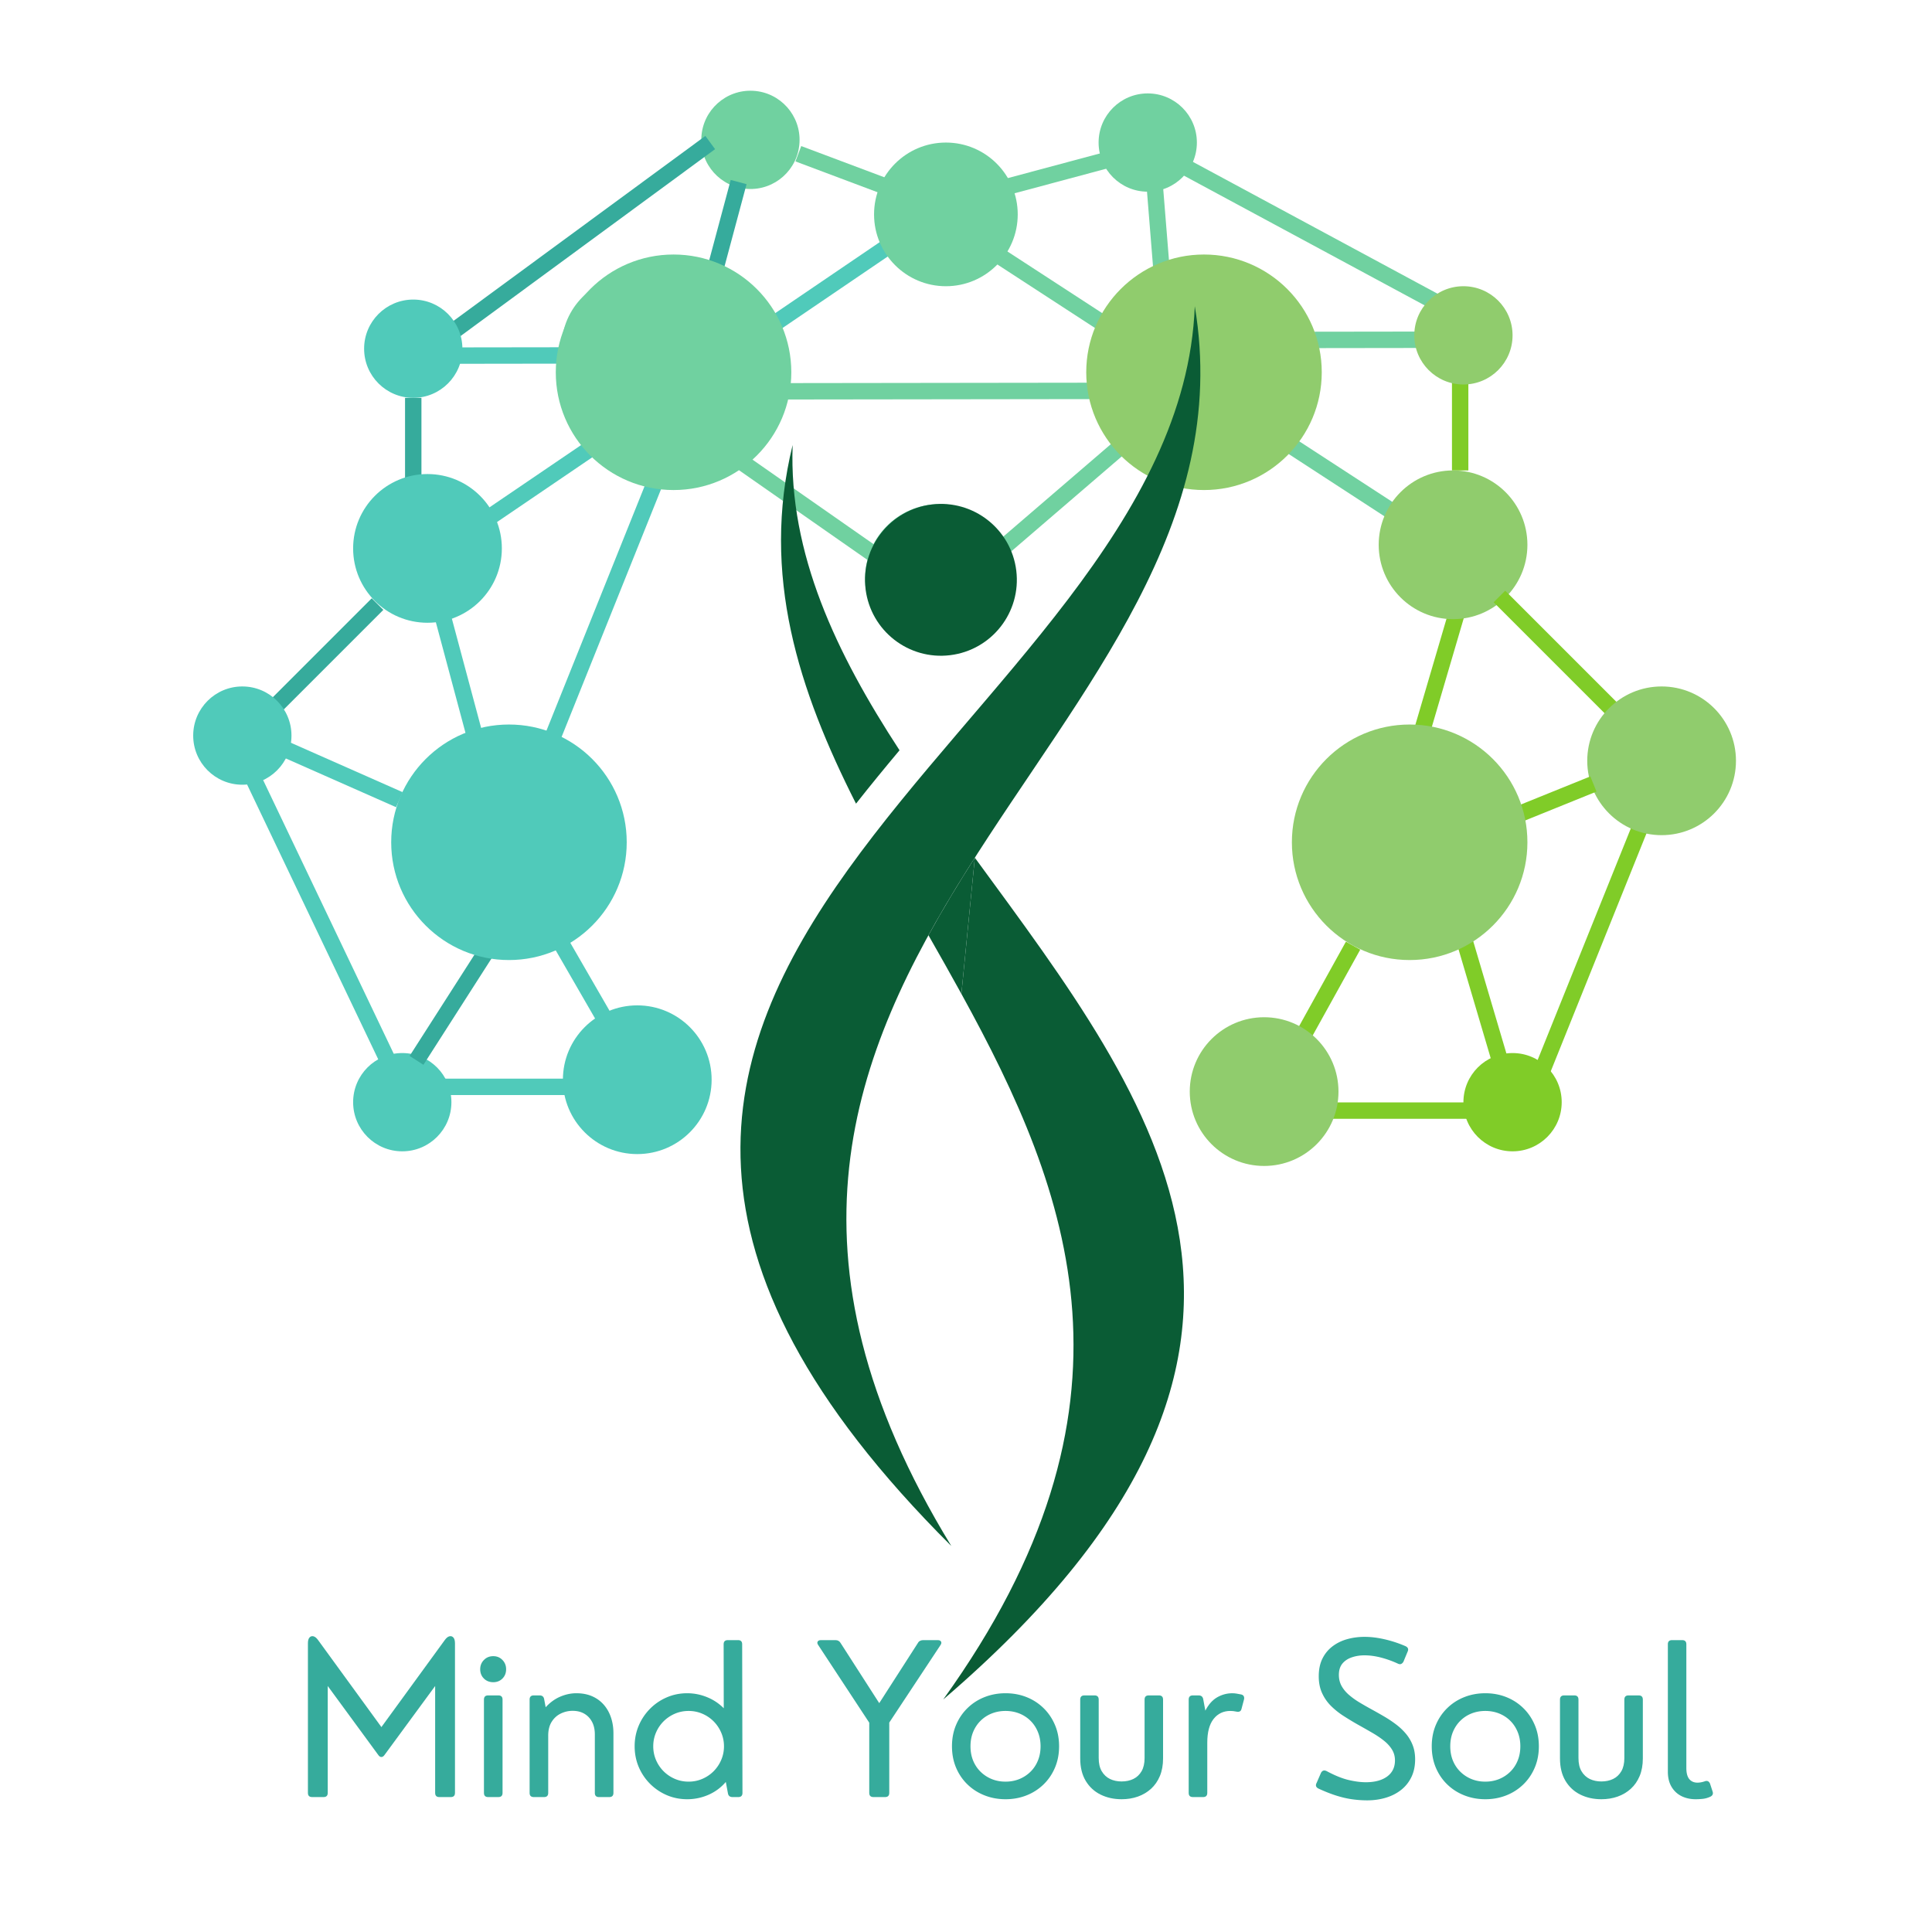 <?xml version="1.0" encoding="UTF-8"?>
<svg data-bbox="81 36.91 646.812 717.895" height="1080" viewBox="0 0 810 810" width="1080" xmlns="http://www.w3.org/2000/svg" data-type="ugc">
    <g>
        <defs>
            <clipPath id="eb4cf7de-d7ec-42e3-b391-83fb7292d9cd">
                <path d="M294 38h42v42h-42Zm0 0"/>
            </clipPath>
            <clipPath id="bd47a423-bd97-4a76-8fdf-e47c28cc8db2">
                <path d="m295.215 36.91 41.137 2.32-2.317 41.137-41.14-2.32Zm0 0"/>
            </clipPath>
            <clipPath id="51f95ff0-48f3-4d8e-96f0-7080cf5f6346">
                <path d="M315.785 38.07c-11.363-.64-21.09 8.051-21.73 19.41s8.05 21.086 19.41 21.727c11.36.64 21.086-8.05 21.726-19.41s-8.046-21.086-19.406-21.727m0 0"/>
            </clipPath>
            <clipPath id="1a8e157b-fd2d-497a-8cb4-c5e4be662761">
                <path d="M460.594 39.164h41.203v41.203h-41.203Zm0 0"/>
            </clipPath>
            <clipPath id="5b189525-d606-49bd-8d68-9eaf2f89a0de">
                <path d="M481.195 39.164c-11.379 0-20.601 9.223-20.601 20.602s9.222 20.601 20.601 20.601c11.38 0 20.602-9.222 20.602-20.601 0-11.38-9.223-20.602-20.602-20.602m0 0"/>
            </clipPath>
            <clipPath id="0b411db1-f790-4c37-bc24-53edf3382b32">
                <path d="M235 115h61v61h-61Zm0 0"/>
            </clipPath>
            <clipPath id="6e7459d4-3472-43fc-860b-9108c32d767b">
                <path d="m232.79 118.586 59.983-5.504 5.5 59.984-59.984 5.5Zm0 0"/>
            </clipPath>
            <clipPath id="c17e76cf-2908-4bd0-bdd2-cb494482e14d">
                <path d="M262.781 115.836c-16.566 1.516-28.761 16.176-27.242 32.742 1.52 16.563 16.18 28.758 32.742 27.238 16.563-1.52 28.762-16.175 27.242-32.742-1.52-16.562-16.18-28.758-32.742-27.238m0 0"/>
            </clipPath>
            <clipPath id="79e8433c-d9a8-4708-8028-2f5610993f5f">
                <path d="M152.656 125.594h41.203v41.203h-41.203Zm0 0"/>
            </clipPath>
            <clipPath id="4c1d724c-8b13-4195-b8f9-ca00a2633ebc">
                <path d="M173.258 125.594c-11.38 0-20.602 9.226-20.602 20.601 0 11.38 9.223 20.602 20.602 20.602s20.601-9.223 20.601-20.602c0-11.375-9.222-20.601-20.601-20.601m0 0"/>
            </clipPath>
            <clipPath id="ffa7f891-a0e7-4682-90d3-206d5dd68437">
                <path d="M366.453 59.766h60.235V120h-60.235Zm0 0"/>
            </clipPath>
            <clipPath id="aa11c567-b206-4996-8ae0-212607e17039">
                <path d="M396.57 59.766c-16.636 0-30.117 13.484-30.117 30.117S379.933 120 396.57 120c16.633 0 30.118-13.484 30.118-30.117s-13.485-30.117-30.118-30.117m0 0"/>
            </clipPath>
            <clipPath id="1b9f89cc-ec2b-49ba-8421-798ae64aba78">
                <path d="M233.016 106.707h98.746v98.746h-98.746Zm0 0"/>
            </clipPath>
            <clipPath id="417302d2-f129-4ee1-95f0-fcd4df5c26ad">
                <path d="M282.39 106.707c-27.269 0-49.374 22.106-49.374 49.375 0 27.266 22.105 49.371 49.375 49.371 27.265 0 49.37-22.105 49.37-49.371 0-27.27-22.105-49.375-49.37-49.375m0 0"/>
            </clipPath>
            <clipPath id="d87e231c-26db-4897-9721-47d7b88f7fbf">
                <path d="M148.05 198.746h62.352v62.348h-62.351Zm0 0"/>
            </clipPath>
            <clipPath id="7d907d65-e96f-47ef-ad42-07b22747e86b">
                <path d="M179.227 198.746c-17.22 0-31.176 13.957-31.176 31.172 0 17.219 13.957 31.176 31.176 31.176s31.175-13.957 31.175-31.176c0-17.215-13.957-31.172-31.175-31.172m0 0"/>
            </clipPath>
            <clipPath id="fe3861dc-a631-4484-9ba7-ac76c074b41f">
                <path d="M578.027 197.23h62.348v62.352h-62.348Zm0 0"/>
            </clipPath>
            <clipPath id="1b99f2f3-0831-4e19-90a0-93ff592e447c">
                <path d="M609.2 197.23c-17.216 0-31.173 13.958-31.173 31.176 0 17.219 13.957 31.176 31.172 31.176 17.219 0 31.176-13.957 31.176-31.176s-13.957-31.176-31.176-31.176m0 0"/>
            </clipPath>
            <clipPath id="083d5552-8bac-4d5a-ad7c-7556ec9896b3">
                <path d="M592.945 120h41.203v41.203h-41.203Zm0 0"/>
            </clipPath>
            <clipPath id="14735bee-4205-49ac-950c-8d1ea794eccc">
                <path d="M613.547 120c-11.379 0-20.602 9.223-20.602 20.602s9.223 20.601 20.602 20.601 20.601-9.223 20.601-20.601c0-11.38-9.222-20.602-20.601-20.602m0 0"/>
            </clipPath>
            <clipPath id="f65f8253-9846-4919-b0f7-2701d4e886dc">
                <path d="M498.813 426.48h62.351v62.352h-62.351Zm0 0"/>
            </clipPath>
            <clipPath id="4571cdc1-649a-4d40-9939-803becd633a3">
                <path d="M529.988 426.48c-17.218 0-31.176 13.961-31.176 31.176 0 17.219 13.958 31.176 31.176 31.176 17.215 0 31.176-13.957 31.176-31.176 0-17.215-13.96-31.176-31.176-31.176m0 0"/>
            </clipPath>
            <clipPath id="13b55101-91e5-45af-9380-e21819716670">
                <path d="M236 421.504h62.352v62.351H236Zm0 0"/>
            </clipPath>
            <clipPath id="fc54fb6d-07f2-4052-a471-cc4110d876c7">
                <path d="M267.176 421.504c-17.219 0-31.176 13.957-31.176 31.176s13.957 31.175 31.176 31.175 31.176-13.957 31.176-31.175c0-17.22-13.957-31.176-31.176-31.176m0 0"/>
            </clipPath>
            <clipPath id="b7368231-84d8-4646-ae89-e9acbc948af1">
                <path d="M148.05 441.496h41.204V482.7H148.05Zm0 0"/>
            </clipPath>
            <clipPath id="93861146-67fd-4c4a-9c40-93a473aabf8f">
                <path d="M168.652 441.496c-11.379 0-20.601 9.223-20.601 20.602s9.222 20.601 20.601 20.601c11.38 0 20.602-9.222 20.602-20.601 0-11.38-9.223-20.602-20.602-20.602m0 0"/>
            </clipPath>
            <clipPath id="110807df-50f4-4c3a-91c8-04967842fa37">
                <path d="M665.46 287.797h62.352v62.348h-62.351Zm0 0"/>
            </clipPath>
            <clipPath id="56423397-aced-4ed4-a9ea-4b65aa83cf9e">
                <path d="M696.637 287.797c-17.219 0-31.176 13.957-31.176 31.176 0 17.214 13.957 31.172 31.176 31.172s31.176-13.957 31.176-31.172c0-17.22-13.958-31.176-31.176-31.176m0 0"/>
            </clipPath>
            <clipPath id="f346724f-5951-492c-9a86-1c5907dbe875">
                <path d="M613.547 441.496h41.203V482.7h-41.203Zm0 0"/>
            </clipPath>
            <clipPath id="14aaa8d8-fa5f-4103-bd36-3f513871b427">
                <path d="M634.148 441.496c-11.378 0-20.601 9.223-20.601 20.602s9.223 20.601 20.601 20.601c11.38 0 20.602-9.222 20.602-20.601 0-11.38-9.223-20.602-20.602-20.602m0 0"/>
            </clipPath>
            <clipPath id="8528dbd8-4590-4b61-b842-111e4566a16a">
                <path d="M362.707 211.352h62.352v62.347h-62.352Zm0 0"/>
            </clipPath>
            <clipPath id="d909f83c-ffe2-414d-91e5-cc51b04d79e5">
                <path d="M393.883 211.352c-17.219 0-31.176 13.957-31.176 31.171 0 17.22 13.957 31.176 31.176 31.176s31.176-13.957 31.176-31.176c0-17.214-13.957-31.171-31.176-31.171m0 0"/>
            </clipPath>
            <clipPath id="5d5512d3-3a4e-4c30-8167-4decaeea172d">
                <path d="M455.41 106.707h98.742v98.746H455.41Zm0 0"/>
            </clipPath>
            <clipPath id="5ba10992-cd13-4e12-b740-b6ff7bf4f7e4">
                <path d="M504.781 106.707c-27.27 0-49.37 22.106-49.37 49.375 0 27.266 22.1 49.371 49.37 49.371 27.266 0 49.371-22.105 49.371-49.371 0-27.27-22.105-49.375-49.37-49.375m0 0"/>
            </clipPath>
            <clipPath id="c5840f2a-f2b9-4af3-a26c-8f385bfed573">
                <path d="M541.629 303.758h98.746v98.746h-98.746Zm0 0"/>
            </clipPath>
            <clipPath id="9dd0d9dc-de39-40dd-83f2-2e9740824c1b">
                <path d="M591.004 303.758c-27.27 0-49.375 22.105-49.375 49.37 0 27.27 22.105 49.376 49.375 49.376 27.266 0 49.371-22.106 49.371-49.375 0-27.266-22.105-49.371-49.371-49.371m0 0"/>
            </clipPath>
            <clipPath id="0414ff69-65cb-46e3-a0ab-1cee68152062">
                <path d="M81 287.797h41.203V329H81Zm0 0"/>
            </clipPath>
            <clipPath id="b298798a-c286-479e-9b1f-bb9f25dbb0bc">
                <path d="M101.602 287.797c-11.38 0-20.602 9.223-20.602 20.601C81 319.778 90.223 329 101.602 329s20.601-9.223 20.601-20.602-9.223-20.601-20.601-20.601m0 0"/>
            </clipPath>
            <clipPath id="ce7722f2-0e51-440e-937f-f6852ed89e7b">
                <path d="M164.012 303.758h98.746v98.746h-98.746Zm0 0"/>
            </clipPath>
            <clipPath id="778f796c-d4cf-4466-9cab-e28e443e7cda">
                <path d="M213.387 303.758c-27.27 0-49.375 22.105-49.375 49.37 0 27.27 22.105 49.376 49.375 49.376 27.265 0 49.37-22.106 49.37-49.375 0-27.266-22.105-49.371-49.37-49.371m0 0"/>
            </clipPath>
            <clipPath id="6cdd4b04-a87c-4913-98eb-b3b891e63ab7">
                <path d="M362 211h65v64h-65Zm0 0"/>
            </clipPath>
            <clipPath id="8c3f01e3-0005-47eb-94ac-4dcd9018e41a">
                <path d="m260.691 157.86 252.434-30.946 69 562.856-252.434 30.945Zm0 0"/>
            </clipPath>
            <clipPath id="bdefb173-ec2e-44fc-b4bf-6e8c4288fe3d">
                <path d="M125.555 174.426 513.3 126.89l69 562.859-387.746 47.531Zm0 0"/>
            </clipPath>
            <clipPath id="7238a987-bd62-4d7f-9744-31684e8cc94c">
                <path d="M310 128h194v521H310Zm0 0"/>
            </clipPath>
            <clipPath id="9e98a50b-0e55-4959-a067-94f0db4772f5">
                <path d="m260.691 157.86 252.434-30.946 69 562.856-252.434 30.945Zm0 0"/>
            </clipPath>
            <clipPath id="0c247d5f-7a19-4ec4-8b78-27868e3b9337">
                <path d="M125.555 174.426 513.3 126.89l69 562.859-387.746 47.531Zm0 0"/>
            </clipPath>
            <clipPath id="d02edb8d-22ca-4dad-b200-6a8ce507d391">
                <path d="M327 186h51v151h-51Zm0 0"/>
            </clipPath>
            <clipPath id="3a9a19a5-4df1-4a36-a843-5e1dc250378d">
                <path d="m260.691 157.86 252.434-30.946 69 562.856-252.434 30.945Zm0 0"/>
            </clipPath>
            <clipPath id="18c8fb45-57a7-4678-bb6c-5293d7167e18">
                <path d="M125.555 174.426 513.3 126.89l69 562.859-387.746 47.531Zm0 0"/>
            </clipPath>
            <clipPath id="43caccc9-1551-4cd4-91ae-65c5dfd81d15">
                <path d="M389 359h20v58h-20Zm0 0"/>
            </clipPath>
            <clipPath id="ccf044f6-95b4-4ece-b850-f9c8c9a353ff">
                <path d="m260.691 157.86 252.434-30.946 69 562.856-252.434 30.945Zm0 0"/>
            </clipPath>
            <clipPath id="9b8de48c-bd3f-4bc3-a724-b334b83c74f2">
                <path d="M125.555 174.426 513.3 126.89l69 562.859-387.746 47.531Zm0 0"/>
            </clipPath>
            <clipPath id="bbab556c-be58-446a-a286-078c7450afa4">
                <path d="M395 359h102v354H395Zm0 0"/>
            </clipPath>
            <clipPath id="fc9a3398-d266-42b4-8c7a-41d1e167af09">
                <path d="m260.691 157.86 252.434-30.946 69 562.856-252.434 30.945Zm0 0"/>
            </clipPath>
            <clipPath id="31ffccdf-876e-40c7-a5bb-c3031f2d3ff7">
                <path d="M125.555 174.426 513.3 126.89l69 562.859-387.746 47.531Zm0 0"/>
            </clipPath>
        </defs>
        <path d="M135.66 753.43h-4.798c-1.18 0-1.765-.582-1.765-1.75v-62.719q0-1.67.656-2.422c.445-.5 1-.672 1.656-.515q.984.236 1.969 1.61l26.531 36.452 26.547-36.453q.984-1.373 1.969-1.61c.664-.156 1.219.016 1.656.516.445.5.672 1.309.672 2.422v62.719q-.001 1.751-1.766 1.75h-4.797q-1.75.001-1.75-1.75v-44.812l-21.296 29q-.564.766-1.25.765-.674.001-1.235-.766l-21.25-29v44.813c0 1.168-.586 1.75-1.75 1.75m0 0" fill="#36ab9c"/>
        <path d="M206.806 705.274q-2.363.002-3.922-1.532-1.564-1.545-1.563-3.906 0-2.309 1.563-3.89 1.559-1.594 3.922-1.594 2.309 0 3.843 1.594 1.548 1.581 1.547 3.89 0 2.36-1.547 3.906-1.535 1.534-3.843 1.532m2.14 48.156h-4.281c-1.18 0-1.766-.582-1.766-1.75v-39.125q-.002-1.748 1.766-1.75h4.281c1.164 0 1.75.586 1.75 1.75v39.125c0 1.168-.586 1.75-1.75 1.75m0 0" fill="#36ab9c"/>
        <path d="M241.623 709.899q3.808 0 6.703 1.297 2.89 1.281 4.859 3.578 1.981 2.283 2.984 5.328 1.015 3.048 1.016 6.547v25.031q-.001 1.751-1.766 1.75h-4.28q-1.752.001-1.75-1.75v-24.516q-.002-3.03-1.157-5.234-1.161-2.217-3.234-3.437-2.082-1.22-4.907-1.22a11.25 11.25 0 0 0-5.015 1.157q-2.362 1.16-3.797 3.469-1.44 2.313-1.438 5.781v24c0 1.168-.586 1.75-1.75 1.75h-4.281c-1.18 0-1.766-.582-1.766-1.75v-39.125q-.002-1.748 1.766-1.75h2.39q1.67 0 1.938 1.578l.64 3.39c1.821-2 3.852-3.476 6.095-4.437q3.375-1.436 6.75-1.437m0 0" fill="#36ab9c"/>
        <path d="m311.157 689.383.125 62.297q-.001 1.751-1.766 1.75h-2.39c-1.118 0-1.762-.523-1.938-1.578l-.89-4.766q-3 3.516-7.266 5.39a22.1 22.1 0 0 1-8.922 1.86q-4.595 0-8.61-1.734a22.4 22.4 0 0 1-7.015-4.781 22.3 22.3 0 0 1-4.719-7.063q-1.687-4.03-1.687-8.625 0-4.574 1.687-8.594a22.4 22.4 0 0 1 4.719-7.093 22.1 22.1 0 0 1 7.015-4.797q4.015-1.748 8.61-1.75 4.311 0 8.312 1.64a20.7 20.7 0 0 1 7.016 4.657l-.047-26.813c0-1.164.586-1.75 1.766-1.75h4.281q1.718.002 1.719 1.75m-22.453 57.578q3.045.002 5.734-1.156 2.7-1.155 4.734-3.187a15.2 15.2 0 0 0 3.188-4.735q1.172-2.702 1.172-5.75 0-3.029-1.172-5.734a15 15 0 0 0-3.188-4.735 15 15 0 0 0-4.734-3.187q-2.688-1.155-5.734-1.156-3.049 0-5.75 1.156a15.2 15.2 0 0 0-4.735 3.187 14.9 14.9 0 0 0-3.187 4.735c-.774 1.804-1.156 3.715-1.156 5.734 0 2.031.382 3.95 1.156 5.75a15.1 15.1 0 0 0 3.187 4.734 15.1 15.1 0 0 0 4.735 3.188q2.701 1.158 5.75 1.156m0 0" fill="#36ab9c"/>
        <path d="M371.077 753.43h-4.891q-1.751.001-1.75-1.75v-29.437l-21.375-32.516c-.406-.57-.496-1.063-.266-1.469.227-.414.688-.625 1.375-.625h6.125c.938 0 1.633.387 2.094 1.156l16.234 25.266 16.235-25.266q.34-.607.922-.875.574-.28 1.219-.28h6.14q1.06.002 1.406.624c.227.406.145.899-.25 1.469l-21.468 32.469v29.484c0 1.168-.586 1.75-1.75 1.75m0 0" fill="#36ab9c"/>
        <path d="M421.573 754.336q-4.676-.002-8.766-1.61-4.096-1.607-7.156-4.562-3.063-2.95-4.797-7.015-1.734-4.077-1.734-9.016 0-4.92 1.734-8.984 1.733-4.078 4.797-7.047 3.06-2.982 7.156-4.594c2.727-1.07 5.649-1.61 8.766-1.61 3.144 0 6.07.54 8.781 1.61q4.06 1.611 7.125 4.594 3.06 2.97 4.797 7.047c1.164 2.71 1.75 5.703 1.75 8.984 0 3.293-.586 6.297-1.75 9.016-1.156 2.71-2.758 5.047-4.797 7.015a21.6 21.6 0 0 1-7.125 4.563c-2.71 1.07-5.637 1.61-8.781 1.61m0-7.375c2.05 0 3.96-.351 5.734-1.062a14.4 14.4 0 0 0 4.672-3.032q2.016-1.952 3.14-4.671c.758-1.813 1.141-3.832 1.141-6.063 0-2.219-.383-4.234-1.14-6.047q-1.125-2.732-3.141-4.703a14 14 0 0 0-4.672-3.016q-2.659-1.044-5.734-1.046-3.081.002-5.735 1.046a13.9 13.9 0 0 0-4.672 3.016c-1.343 1.313-2.398 2.883-3.156 4.703q-1.125 2.719-1.125 6.047 0 3.344 1.125 6.063c.758 1.812 1.813 3.37 3.156 4.671a14.4 14.4 0 0 0 4.672 3.032q2.654 1.064 5.735 1.062m0 0" fill="#36ab9c"/>
        <path d="M470.23 754.336c-3.25 0-6.196-.652-8.829-1.953q-3.937-1.95-6.234-5.781c-1.524-2.563-2.281-5.695-2.281-9.406v-24.641q-.001-1.748 1.75-1.75h4.25c1.164 0 1.75.586 1.75 1.75v24.516q-.001 3.377 1.28 5.546 1.28 2.157 3.438 3.22 2.168 1.047 4.875 1.046 2.78 0 4.938-1.047c1.445-.707 2.594-1.785 3.437-3.234q1.266-2.185 1.266-5.531v-24.516q-.001-1.748 1.75-1.75h4.25c1.164 0 1.75.586 1.75 1.75v24.64c0 2.805-.445 5.266-1.328 7.391q-1.33 3.19-3.703 5.36-2.379 2.155-5.532 3.28-3.14 1.11-6.828 1.11m0 0" fill="#36ab9c"/>
        <path d="M504.411 753.43h-4.281q-1.768.001-1.766-1.75v-39.125q-.002-1.748 1.766-1.75h2.39q1.64 0 1.938 1.578l.89 4.813q1.969-3.855 4.938-5.579 2.983-1.717 6.375-1.718c.57 0 1.172.054 1.797.156q.951.159 1.938.36.762.175 1.062.75.293.58.094 1.359l-1.031 3.89c-.118.543-.36.907-.735 1.094q-.55.284-1.36.11-.736-.17-1.374-.235c-.43-.039-.828-.062-1.203-.062-2.938 0-5.29 1.12-7.047 3.359q-2.641 3.362-2.64 9.953v21.047c0 1.168-.587 1.75-1.75 1.75m0 0" fill="#36ab9c"/>
        <path d="M573.206 754.805q-3.095-.002-6.22-.437-3.127-.425-6.624-1.516-3.486-1.091-7.594-2.985-1.595-.808-.766-2.39l1.829-4.203q.824-1.53 2.453-.688 5.138 2.752 9.14 3.688 3.996.937 7.219.937 5.607 0 8.906-2.39c2.196-1.602 3.297-3.86 3.297-6.766q-.001-2.53-1.25-4.547-1.237-2.015-3.375-3.719c-1.43-1.144-3.078-2.257-4.953-3.343a428 428 0 0 0-5.969-3.391 123 123 0 0 1-6.015-3.64 31.8 31.8 0 0 1-5.282-4.22 18.2 18.2 0 0 1-3.718-5.374q-1.393-3.047-1.391-7.032c0-2.882.516-5.359 1.547-7.422q1.545-3.106 4.234-5.14 2.702-2.045 6.14-3 3.453-.968 7.313-.969 3.938.001 8.344 1.016a50.3 50.3 0 0 1 8.797 2.89q1.622.768.86 2.344l-1.72 4.156q-.393.691-.968.953-.582.253-1.39-.14a42 42 0 0 0-7.11-2.547q-3.597-.92-6.86-.922-2.86 0-5.328.844-2.47.833-3.953 2.625-1.469 1.8-1.468 4.719c0 1.71.367 3.246 1.109 4.609q1.125 2.032 3.047 3.719a31 31 0 0 0 4.39 3.172q2.468 1.486 5.204 2.984 2.576 1.408 5.187 2.938a49 49 0 0 1 4.938 3.28 25.3 25.3 0 0 1 4.156 3.891 16.9 16.9 0 0 1 2.875 4.797q1.061 2.661 1.062 6 0 4.283-1.593 7.516-1.582 3.236-4.375 5.406-2.785 2.158-6.407 3.219-3.61 1.078-7.718 1.078m0 0" fill="#36ab9c"/>
        <path d="M622.719 754.336q-4.676-.002-8.766-1.61-4.096-1.607-7.156-4.562-3.063-2.95-4.797-7.015-1.734-4.077-1.734-9.016 0-4.92 1.734-8.984 1.733-4.078 4.797-7.047 3.06-2.982 7.156-4.594c2.727-1.07 5.649-1.61 8.766-1.61 3.144 0 6.07.54 8.781 1.61q4.06 1.611 7.125 4.594 3.06 2.97 4.797 7.047c1.164 2.71 1.75 5.703 1.75 8.984 0 3.293-.586 6.297-1.75 9.016-1.156 2.71-2.758 5.047-4.797 7.015a21.6 21.6 0 0 1-7.125 4.563c-2.71 1.07-5.637 1.61-8.781 1.61m0-7.375c2.05 0 3.96-.351 5.734-1.062a14.4 14.4 0 0 0 4.672-3.032q2.016-1.952 3.14-4.671 1.139-2.718 1.141-6.063c0-2.219-.383-4.234-1.14-6.047q-1.125-2.732-3.141-4.703a14 14 0 0 0-4.672-3.016q-2.659-1.044-5.734-1.046-3.081.002-5.735 1.046a13.9 13.9 0 0 0-4.672 3.016c-1.343 1.313-2.398 2.883-3.156 4.703q-1.125 2.719-1.125 6.047 0 3.344 1.125 6.063 1.139 2.719 3.157 4.671a14.4 14.4 0 0 0 4.671 3.032q2.654 1.064 5.735 1.062m0 0" fill="#36ab9c"/>
        <path d="M671.374 754.336q-4.877 0-8.828-1.953-3.937-1.95-6.234-5.781c-1.524-2.563-2.282-5.695-2.282-9.406v-24.641q0-1.748 1.75-1.75h4.25q1.749.002 1.75 1.75v24.516q-.001 3.377 1.282 5.546c.851 1.438 2 2.512 3.437 3.22q2.168 1.047 4.875 1.046 2.78 0 4.938-1.047 2.17-1.06 3.437-3.234 1.266-2.185 1.266-5.531v-24.516q-.001-1.748 1.75-1.75h4.25c1.164 0 1.75.586 1.75 1.75v24.64c0 2.805-.445 5.266-1.328 7.391q-1.33 3.19-3.703 5.36-2.379 2.155-5.532 3.28-3.14 1.11-6.828 1.11m0 0" fill="#36ab9c"/>
        <path d="M710.916 754.336q-3.346-.002-5.985-1.328-2.626-1.325-4.156-3.922-1.517-2.59-1.516-6.281v-53.422q-.001-1.748 1.75-1.75h4.25q1.748.002 1.75 1.75v51.844q-.001 3.174 1.235 4.672 1.247 1.486 3.437 1.484.592.002 1.36-.125a9.6 9.6 0 0 0 1.64-.422q1.576-.61 2.266.985l1.031 3.171q.592 1.582-.984 2.313-1.58.716-3.125.875a30 30 0 0 1-2.953.156m0 0" fill="#36ab9c"/>
        <g clip-path="url(#eb4cf7de-d7ec-42e3-b391-83fb7292d9cd)">
            <g clip-path="url(#bd47a423-bd97-4a76-8fdf-e47c28cc8db2)">
                <g clip-path="url(#51f95ff0-48f3-4d8e-96f0-7080cf5f6346)">
                    <path d="m295.215 36.91 41.137 2.32-2.317 41.137-41.14-2.32Zm0 0" fill="#70d1a0"/>
                </g>
            </g>
        </g>
        <path stroke-width="6.874" stroke="#70d1a0" d="m334.708 64.458 36.187 13.59" fill="none"/>
        <path stroke-width="6.874" stroke="#70d1a0" d="m422.66 78.198 51.273-13.739" fill="none"/>
        <g clip-path="url(#1a8e157b-fd2d-497a-8cb4-c5e4be662761)">
            <g clip-path="url(#5b189525-d606-49bd-8d68-9eaf2f89a0de)">
                <path d="M460.594 39.164h41.203v41.203h-41.203Zm0 0" fill="#70d1a0"/>
            </g>
        </g>
        <g clip-path="url(#0b411db1-f790-4c37-bc24-53edf3382b32)">
            <g clip-path="url(#6e7459d4-3472-43fc-860b-9108c32d767b)">
                <g clip-path="url(#c17e76cf-2908-4bd0-bdd2-cb494482e14d)">
                    <path d="m232.79 118.586 59.983-5.504 5.5 59.984-59.984 5.5Zm0 0" fill="#70d1a0"/>
                </g>
            </g>
        </g>
        <path stroke-width="6.874" stroke="#70d1a0" d="m458.128 163.884-128.942.17" fill="none"/>
        <path stroke-width="6.874" stroke="#50caba" d="m277.75 194.368-47.923 119.383" fill="none"/>
        <path stroke-width="6.874" stroke="#36ab9c" d="m297.762 59.765-109.984 80.762" fill="none"/>
        <path stroke-width="6.874" stroke="#36ab9c" d="M158.285 253.262 116.35 295.2" fill="none"/>
        <path stroke-width="6.874" stroke="#36ab9c" d="M173.254 166.805v38.652" fill="none"/>
        <path stroke-width="6.874" stroke="#80cc28" d="M612.18 158.583v38.652" fill="none"/>
        <path stroke-width="6.874" stroke="#50caba" d="m106.637 327.311 55.405 116.098" fill="none"/>
        <path stroke-width="6.874" stroke="#36ab9c" d="m309.676 76.328-10.903 40.691" fill="none"/>
        <path stroke-width="6.874" stroke="#50caba" d="m239.703 149.02-50.36.068" fill="none"/>
        <g clip-path="url(#79e8433c-d9a8-4708-8028-2f5610993f5f)">
            <g clip-path="url(#4c1d724c-8b13-4195-b8f9-ca00a2633ebc)">
                <path d="M152.656 125.594h41.203v41.203h-41.203Zm0 0" fill="#50caba"/>
            </g>
        </g>
        <path stroke-width="6.874" stroke="#50caba" d="M375.876 100.879 206.078 216.277" fill="none"/>
        <g clip-path="url(#ffa7f891-a0e7-4682-90d3-206d5dd68437)">
            <g clip-path="url(#aa11c567-b206-4996-8ae0-212607e17039)">
                <path d="M366.453 59.766h60.235V120h-60.235Zm0 0" fill="#70d1a0"/>
            </g>
        </g>
        <g clip-path="url(#1b9f89cc-ec2b-49ba-8421-798ae64aba78)">
            <g clip-path="url(#417302d2-f129-4ee1-95f0-fcd4df5c26ad)">
                <path d="M233.016 106.707h98.746v98.746h-98.746Zm0 0" fill="#70d1a0"/>
            </g>
        </g>
        <path stroke-width="6.874" stroke="#70d1a0" d="m584.712 215.15-165.844-107.9" fill="none"/>
        <path stroke-width="6.874" stroke="#50caba" d="m184.872 255.579 14.03 52.37" fill="none"/>
        <g clip-path="url(#d87e231c-26db-4897-9721-47d7b88f7fbf)">
            <g clip-path="url(#7d907d65-e96f-47ef-ad42-07b22747e86b)">
                <path d="M148.05 198.746h62.352v62.348h-62.351Zm0 0" fill="#50caba"/>
            </g>
        </g>
        <path stroke-width="6.874" stroke="#80cc28" d="m611.083 255.866-15.282 52.015" fill="none"/>
        <g clip-path="url(#fe3861dc-a631-4484-9ba7-ac76c074b41f)">
            <g clip-path="url(#1b99f2f3-0831-4e19-90a0-93ff592e447c)">
                <path d="M578.027 197.23h62.348v62.352h-62.348Zm0 0" fill="#90cc6d"/>
            </g>
        </g>
        <path stroke-width="6.874" stroke="#80cc28" d="m567.279 396.474-26.27 47.426" fill="none"/>
        <path stroke-width="6.874" stroke="#80cc28" d="m639.83 465.619 48.018-119.34" fill="none"/>
        <path stroke-width="6.874" stroke="#70d1a0" d="M614.211 133.248 494.094 68.513" fill="none"/>
        <path stroke-width="6.874" stroke="#70d1a0" d="m484.166 78.292 3.383 41.996" fill="none"/>
        <path stroke-width="6.874" stroke="#70d1a0" d="m601.522 142.442-50.36.067" fill="none"/>
        <g clip-path="url(#083d5552-8bac-4d5a-ad7c-7556ec9896b3)">
            <g clip-path="url(#14735bee-4205-49ac-950c-8d1ea794eccc)">
                <path d="M592.945 120h41.203v41.203h-41.203Zm0 0" fill="#90cc6d"/>
            </g>
        </g>
        <path stroke-width="6.874" stroke="#80cc28" d="M520.398 465.625h128.645" fill="none"/>
        <g clip-path="url(#f65f8253-9846-4919-b0f7-2701d4e886dc)">
            <g clip-path="url(#4571cdc1-649a-4d40-9939-803becd633a3)">
                <path d="M498.813 426.48h62.351v62.352h-62.351Zm0 0" fill="#90cc6d"/>
            </g>
        </g>
        <path stroke-width="6.874" stroke="#50caba" d="M168.653 455.665h100.976" fill="none"/>
        <g clip-path="url(#13b55101-91e5-45af-9380-e21819716670)">
            <g clip-path="url(#fc54fb6d-07f2-4052-a471-cc4110d876c7)">
                <path d="M236 421.504h62.352v62.351H236Zm0 0" fill="#50caba"/>
            </g>
        </g>
        <g clip-path="url(#b7368231-84d8-4646-ae89-e9acbc948af1)">
            <g clip-path="url(#93861146-67fd-4c4a-9c40-93a473aabf8f)">
                <path d="M148.05 441.496h41.204V482.7H148.05Zm0 0" fill="#50caba"/>
            </g>
        </g>
        <path stroke-width="6.874" stroke="#80cc28" d="m682.32 303.754-53.679-53.68" fill="none"/>
        <g clip-path="url(#110807df-50f4-4c3a-91c8-04967842fa37)">
            <g clip-path="url(#56423397-aced-4ed4-a9ea-4b65aa83cf9e)">
                <path d="M665.46 287.797h62.352v62.348h-62.351Zm0 0" fill="#90cc6d"/>
            </g>
        </g>
        <path stroke-width="6.874" stroke="#50caba" d="m117.864 313.354 49.582 21.926" fill="none"/>
        <path stroke-width="6.874" stroke="#80cc28" d="m613.947 394.185 15.37 51.992" fill="none"/>
        <g clip-path="url(#f346724f-5951-492c-9a86-1c5907dbe875)">
            <g clip-path="url(#14aaa8d8-fa5f-4103-bd36-3f513871b427)">
                <path d="M613.547 441.496h41.203V482.7h-41.203Zm0 0" fill="#80cc28"/>
            </g>
        </g>
        <path stroke-width="6.874" stroke="#36ab9c" d="m203.864 398.91-29.238 45.656" fill="none"/>
        <path stroke-width="6.874" stroke="#50caba" d="m235.587 396.062 17.567 30.426" fill="none"/>
        <path stroke-width="6.874" stroke="#70d1a0" d="m372.48 236.694-61.707-43.09" fill="none"/>
        <path stroke-width="6.874" stroke="#70d1a0" d="m471.977 185.383-57.083 49.059" fill="none"/>
        <g clip-path="url(#8528dbd8-4590-4b61-b842-111e4566a16a)">
            <g clip-path="url(#d909f83c-ffe2-414d-91e5-cc51b04d79e5)">
                <path d="M362.707 211.352h62.352v62.347h-62.352Zm0 0" fill="#70d1a0"/>
            </g>
        </g>
        <g clip-path="url(#5d5512d3-3a4e-4c30-8167-4decaeea172d)">
            <g clip-path="url(#5ba10992-cd13-4e12-b740-b6ff7bf4f7e4)">
                <path d="M455.41 106.707h98.742v98.746H455.41Zm0 0" fill="#90cc6d"/>
            </g>
        </g>
        <path stroke-width="6.874" stroke="#80cc28" d="m635.481 341.87 32.567-13.176" fill="none"/>
        <g clip-path="url(#c5840f2a-f2b9-4af3-a26c-8f385bfed573)">
            <g clip-path="url(#9dd0d9dc-de39-40dd-83f2-2e9740824c1b)">
                <path d="M541.629 303.758h98.746v98.746h-98.746Zm0 0" fill="#90cc6d"/>
            </g>
        </g>
        <g clip-path="url(#0414ff69-65cb-46e3-a0ab-1cee68152062)">
            <g clip-path="url(#b298798a-c286-479e-9b1f-bb9f25dbb0bc)">
                <path d="M81 287.797h41.203V329H81Zm0 0" fill="#50caba"/>
            </g>
        </g>
        <g clip-path="url(#ce7722f2-0e51-440e-937f-f6852ed89e7b)">
            <g clip-path="url(#778f796c-d4cf-4466-9cab-e28e443e7cda)">
                <path d="M164.012 303.758h98.746v98.746h-98.746Zm0 0" fill="#50caba"/>
            </g>
        </g>
        <g clip-path="url(#6cdd4b04-a87c-4913-98eb-b3b891e63ab7)">
            <g clip-path="url(#8c3f01e3-0005-47eb-94ac-4dcd9018e41a)">
                <g clip-path="url(#bdefb173-ec2e-44fc-b4bf-6e8c4288fe3d)">
                    <path d="M426.082 239.227c2.137 17.449-10.273 33.324-27.719 35.46-17.453 2.141-33.328-10.269-35.465-27.714-2.14-17.45 10.266-33.325 27.72-35.465 17.445-2.14 33.323 10.27 35.464 27.719" fill="#0a5c35"/>
                </g>
            </g>
        </g>
        <g clip-path="url(#7238a987-bd62-4d7f-9744-31684e8cc94c)">
            <g clip-path="url(#9e98a50b-0e55-4959-a067-94f0db4772f5)">
                <g clip-path="url(#0c247d5f-7a19-4ec4-8b78-27868e3b9337)">
                    <path d="M500.918 128.375c-6.906 180.316-346.66 276.18-102.066 519.8-149.575-244.487 132.691-337.386 102.066-519.8" fill="#0a5c35"/>
                </g>
            </g>
        </g>
        <g clip-path="url(#d02edb8d-22ca-4dad-b200-6a8ce507d391)">
            <g clip-path="url(#3a9a19a5-4df1-4a36-a843-5e1dc250378d)">
                <g clip-path="url(#18c8fb45-57a7-4678-bb6c-5293d7167e18)">
                    <path d="M377.133 314.555c-26.512-40.618-46.469-82.395-44.82-127.97-13.372 54.47 2.554 102.868 26.574 150.356 5.906-7.507 12.023-14.957 18.246-22.386" fill="#0a5c35"/>
                </g>
            </g>
        </g>
        <g clip-path="url(#43caccc9-1551-4cd4-91ae-65c5dfd81d15)">
            <g clip-path="url(#ccf044f6-95b4-4ece-b850-f9c8c9a353ff)">
                <g clip-path="url(#9b8de48c-bd3f-4bc3-a724-b334b83c74f2)">
                    <path d="M389.258 392.105c4.64 8.145 9.281 16.329 13.808 24.563l5.637-57.078c-6.816 10.676-13.379 21.484-19.445 32.515" fill="#0a5c35"/>
                </g>
            </g>
        </g>
        <g clip-path="url(#bbab556c-be58-446a-a286-078c7450afa4)">
            <g clip-path="url(#fc9a3398-d266-42b4-8c7a-41d1e167af09)">
                <g clip-path="url(#31ffccdf-876e-40c7-a5bb-c3031f2d3ff7)">
                    <path d="m408.703 359.59-5.637 57.078c45.985 83.613 80.594 173.195-7.636 295.871 171.148-146.793 89.023-249.273 13.273-352.95" fill="#0a5c35"/>
                </g>
            </g>
        </g>
    </g>
</svg>
